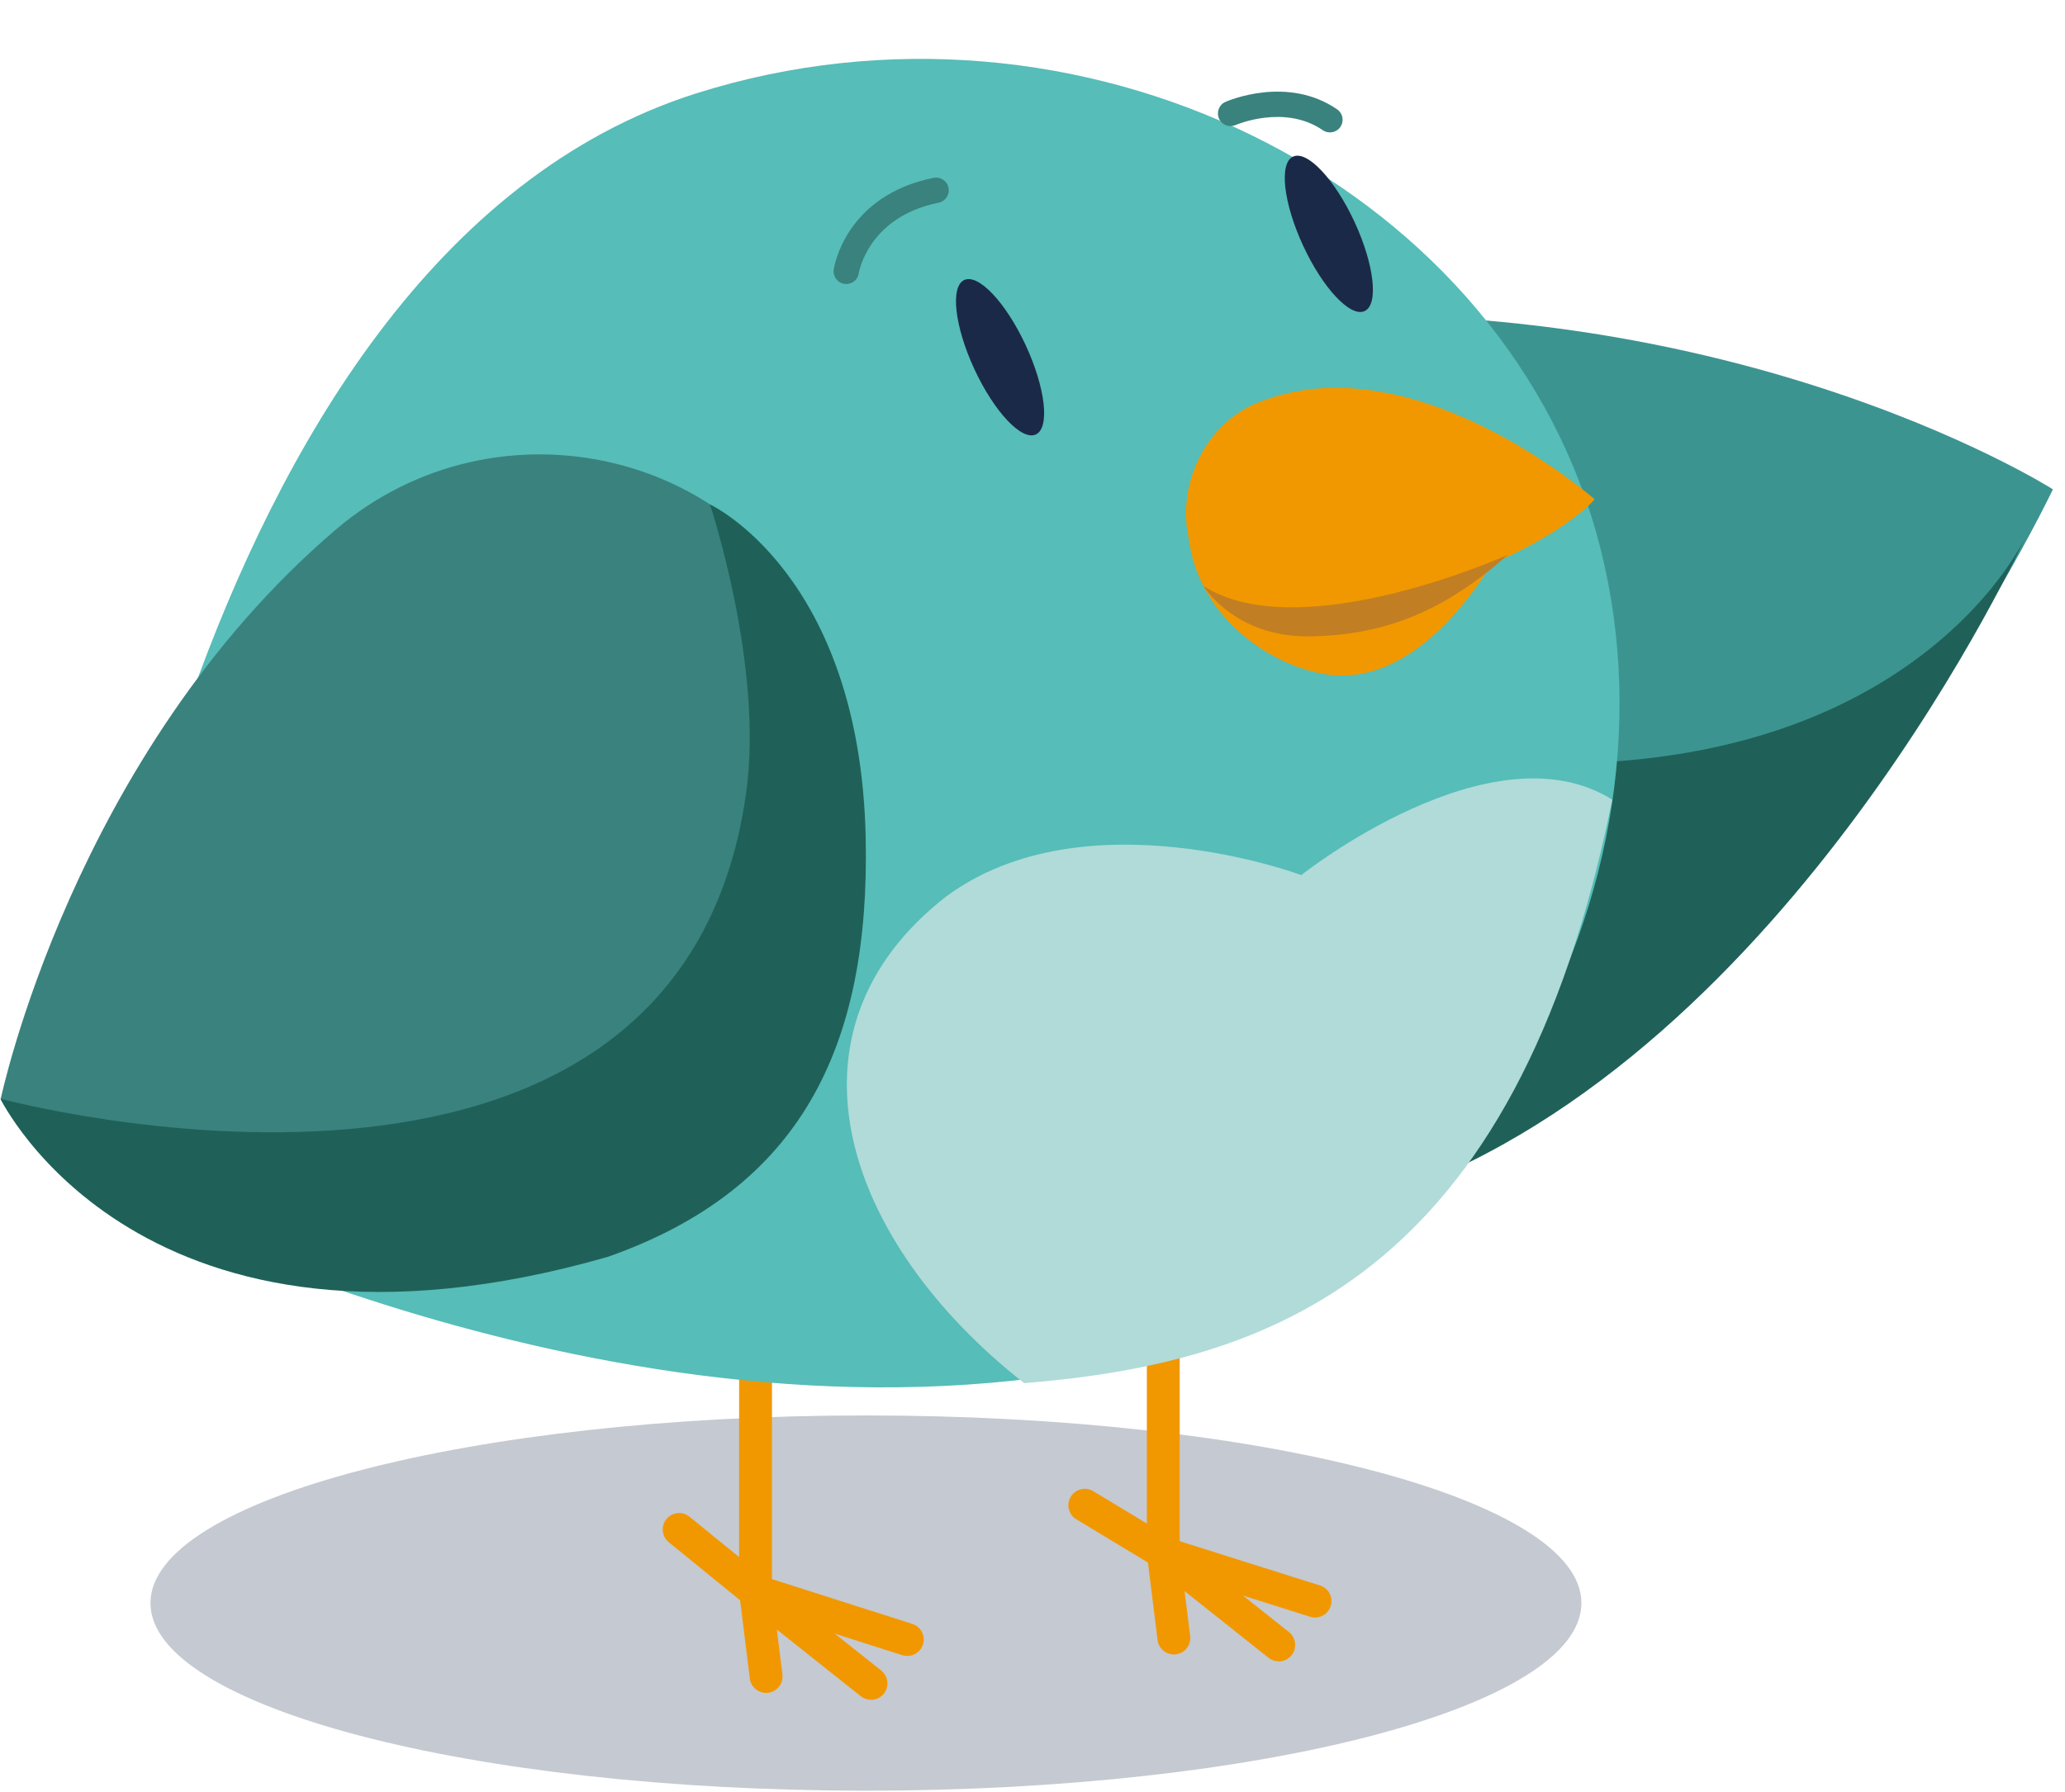 <svg width="318" height="276" viewBox="0 0 318 276" fill="none" xmlns="http://www.w3.org/2000/svg">
<g clip-path="url(#clip0_941_653)">
<path opacity="0.25" d="M133.35 275.821C194.201 275.821 243.53 262.882 243.53 246.921C243.53 230.96 194.201 218.021 133.35 218.021C72.499 218.021 23.17 230.96 23.17 246.921C23.17 262.882 72.499 275.821 133.35 275.821Z" fill="#1B2948"/>
<path d="M202.51 249.151C202.26 249.151 202 249.111 201.75 249.031L178.38 241.651C177.33 241.321 176.61 240.341 176.61 239.241V171.011C176.61 169.611 177.74 168.481 179.14 168.481C180.54 168.481 181.67 169.611 181.67 171.011V237.391L203.27 244.211C204.6 244.631 205.34 246.051 204.92 247.381C204.58 248.461 203.58 249.151 202.51 249.151V249.151Z" fill="#F19800"/>
<path d="M196.91 255.891C196.36 255.891 195.8 255.711 195.34 255.341L182.42 245.081L183.28 252.001C183.45 253.391 182.47 254.651 181.08 254.821C179.7 254.991 178.43 254.011 178.26 252.621L176.64 239.561C176.51 238.541 177.02 237.541 177.91 237.041C178.81 236.541 179.92 236.631 180.72 237.271L198.49 251.391C199.58 252.261 199.77 253.851 198.9 254.951C198.4 255.581 197.66 255.911 196.92 255.911L196.91 255.891Z" fill="#F19800"/>
<path d="M139.72 255.071C139.46 255.071 139.21 255.031 138.95 254.951L115.58 247.491C114.53 247.161 113.82 246.181 113.82 245.081V176.931C113.82 175.531 114.95 174.401 116.35 174.401C117.75 174.401 118.88 175.531 118.88 176.931V243.231L140.49 250.131C141.82 250.561 142.56 251.981 142.13 253.311C141.79 254.381 140.79 255.071 139.72 255.071V255.071Z" fill="#F19800"/>
<path d="M134.12 261.811C133.57 261.811 133.01 261.631 132.55 261.261L119.63 251.001L120.49 257.921C120.66 259.311 119.68 260.571 118.29 260.741C116.9 260.901 115.64 259.931 115.47 258.541L113.85 245.481C113.72 244.461 114.23 243.461 115.12 242.961C116.02 242.461 117.13 242.551 117.93 243.191L135.7 257.311C136.79 258.181 136.98 259.771 136.11 260.871C135.61 261.501 134.87 261.831 134.13 261.831L134.12 261.811Z" fill="#F19800"/>
<path d="M203.34 68.49C210.09 50.16 226.23 46.38 241.52 60.55C248.42 66.97 254.14 76.02 257.33 86.75C260.51 97.48 260.64 108.19 258.36 117.33C253.29 137.62 237.7 143.26 222.03 131.49L189.18 106.88L203.35 68.49H203.34Z" fill="#3A827E"/>
<path d="M316.139 75.374C316.139 75.374 262.792 41.349 182.76 49.862C145.296 53.846 110.527 88.261 114.513 125.735C118.498 163.2 159.733 189.532 197.198 185.547C267.323 178.085 316.139 75.374 316.139 75.374V75.374Z" fill="#3C9491"/>
<path d="M311.909 82.731C311.909 82.731 291.589 127.305 215.148 115.671C196.453 101.305 192.905 72.484 192.905 72.484C192.905 72.484 99.671 137.848 123.527 166.837C147.383 195.827 179.538 198.149 214.766 183.906C275.964 162.114 311.909 82.731 311.909 82.731Z" fill="#1F6158"/>
<path d="M11.9 181.61C11.9 181.61 87.35 223.04 163.18 211.75C225.89 202.38 261.24 136.49 245.79 81.96C230.34 27.44 165.77 -4.1 107.25 14.37C26.61 39.93 11.9 181.61 11.9 181.61Z" fill="#56BDB8"/>
<path d="M179.15 241.69C178.7 241.69 178.25 241.57 177.84 241.32L165.75 234.02C164.55 233.3 164.17 231.74 164.89 230.55C165.61 229.35 167.17 228.97 168.36 229.69L180.45 236.99C181.65 237.71 182.03 239.27 181.31 240.46C180.83 241.25 180 241.68 179.14 241.68L179.15 241.69Z" fill="#F19800"/>
<path d="M116.35 247.69C115.79 247.69 115.22 247.5 114.75 247.12L102.99 237.55C101.91 236.67 101.74 235.07 102.62 233.99C103.5 232.9 105.1 232.74 106.18 233.62L117.94 243.19C119.02 244.07 119.19 245.67 118.31 246.75C117.81 247.36 117.08 247.68 116.35 247.68V247.69Z" fill="#F19800"/>
<path d="M0.1 169.311C0.1 169.311 11.23 116.161 51.67 81.611C76.63 60.301 115.6 69.391 127.32 99.971C129.71 106.371 131.41 113.451 132.11 121.051C135.37 158.781 107.5 188.051 74.62 194.591C16.54 202.521 0.1 169.301 0.1 169.301V169.311Z" fill="#3A827E"/>
<path d="M157.72 213.051C195.24 209.961 233.32 197.151 248.28 123.171C229.66 111.501 200.39 134.791 200.39 134.791C200.39 134.791 166.98 122.281 145.65 138.131C119.08 158.861 129.91 191.211 157.72 213.051V213.051Z" fill="#B0DBD8"/>
<path d="M0.08 169.231C0.08 169.231 104.31 197.431 114.89 122.211C117.66 102.541 109.32 77.691 109.32 77.691C109.32 77.691 132.41 88.361 133.31 128.941C134.03 161.411 123.19 183.181 93.61 193.591C21.7 214.221 0.07 169.231 0.07 169.231H0.08Z" fill="#1F6158"/>
<path d="M233.38 80.15C233.38 80.15 227 75.6 208.91 76.35C200.44 76.7 182.28 73.29 183.11 83.23C184.94 96.82 198.81 104.41 207.27 104.05C223.12 103.39 233.38 80.15 233.38 80.15V80.15Z" fill="#F19800"/>
<path d="M245.57 76.891C245.57 76.891 239.68 84.431 216.92 91.681C206.27 95.071 188.18 97.941 184.79 87.291C179.57 78.471 184.18 64.991 194.83 61.601C218.41 53.001 245.56 76.901 245.56 76.901L245.57 76.891Z" fill="#F19800"/>
<path d="M232.2 85.46C232.2 85.46 200.28 99.84 185.3 90.25C185.3 90.25 190.13 98.15 201.57 98.02C213.02 97.89 222.34 94.24 232.19 85.46H232.2Z" fill="#C27E22"/>
<path d="M131.1 43.581C130.78 43.721 130.41 43.781 130.03 43.721C128.96 43.561 128.23 42.571 128.39 41.511C128.46 41.051 130.23 30.131 143.77 27.391C144.83 27.181 145.85 27.861 146.07 28.921C146.28 29.981 145.6 31.001 144.54 31.221C133.65 33.421 132.26 42.001 132.24 42.091C132.14 42.781 131.69 43.331 131.1 43.591V43.581Z" fill="#3A827E"/>
<path d="M189.14 19.391C188.53 19.271 187.99 18.871 187.72 18.261C187.29 17.271 187.73 16.121 188.72 15.691C189.11 15.521 198.26 11.581 205.91 16.841C206.8 17.451 207.02 18.661 206.41 19.551C205.8 20.441 204.59 20.661 203.7 20.051C197.82 16.011 190.37 19.221 190.29 19.251C189.91 19.421 189.51 19.451 189.14 19.381V19.391Z" fill="#3A827E"/>
<path d="M210.149 47.912C212.333 46.899 211.636 40.753 208.591 34.184C205.546 27.615 201.306 23.111 199.122 24.124C196.937 25.136 197.635 31.282 200.68 37.852C203.725 44.42 207.964 48.925 210.149 47.912Z" fill="#1B2948"/>
<path d="M159.518 66.918C161.703 65.905 161.005 59.759 157.96 53.19C154.915 46.621 150.675 42.117 148.491 43.13C146.306 44.142 147.004 50.288 150.049 56.857C153.094 63.426 157.333 67.931 159.518 66.918Z" fill="#1B2948"/>
</g>
<defs>
<clipPath id="clip0_941_653">
<rect width="318" height="276" fill="white"/>
</clipPath>
</defs>
</svg>

